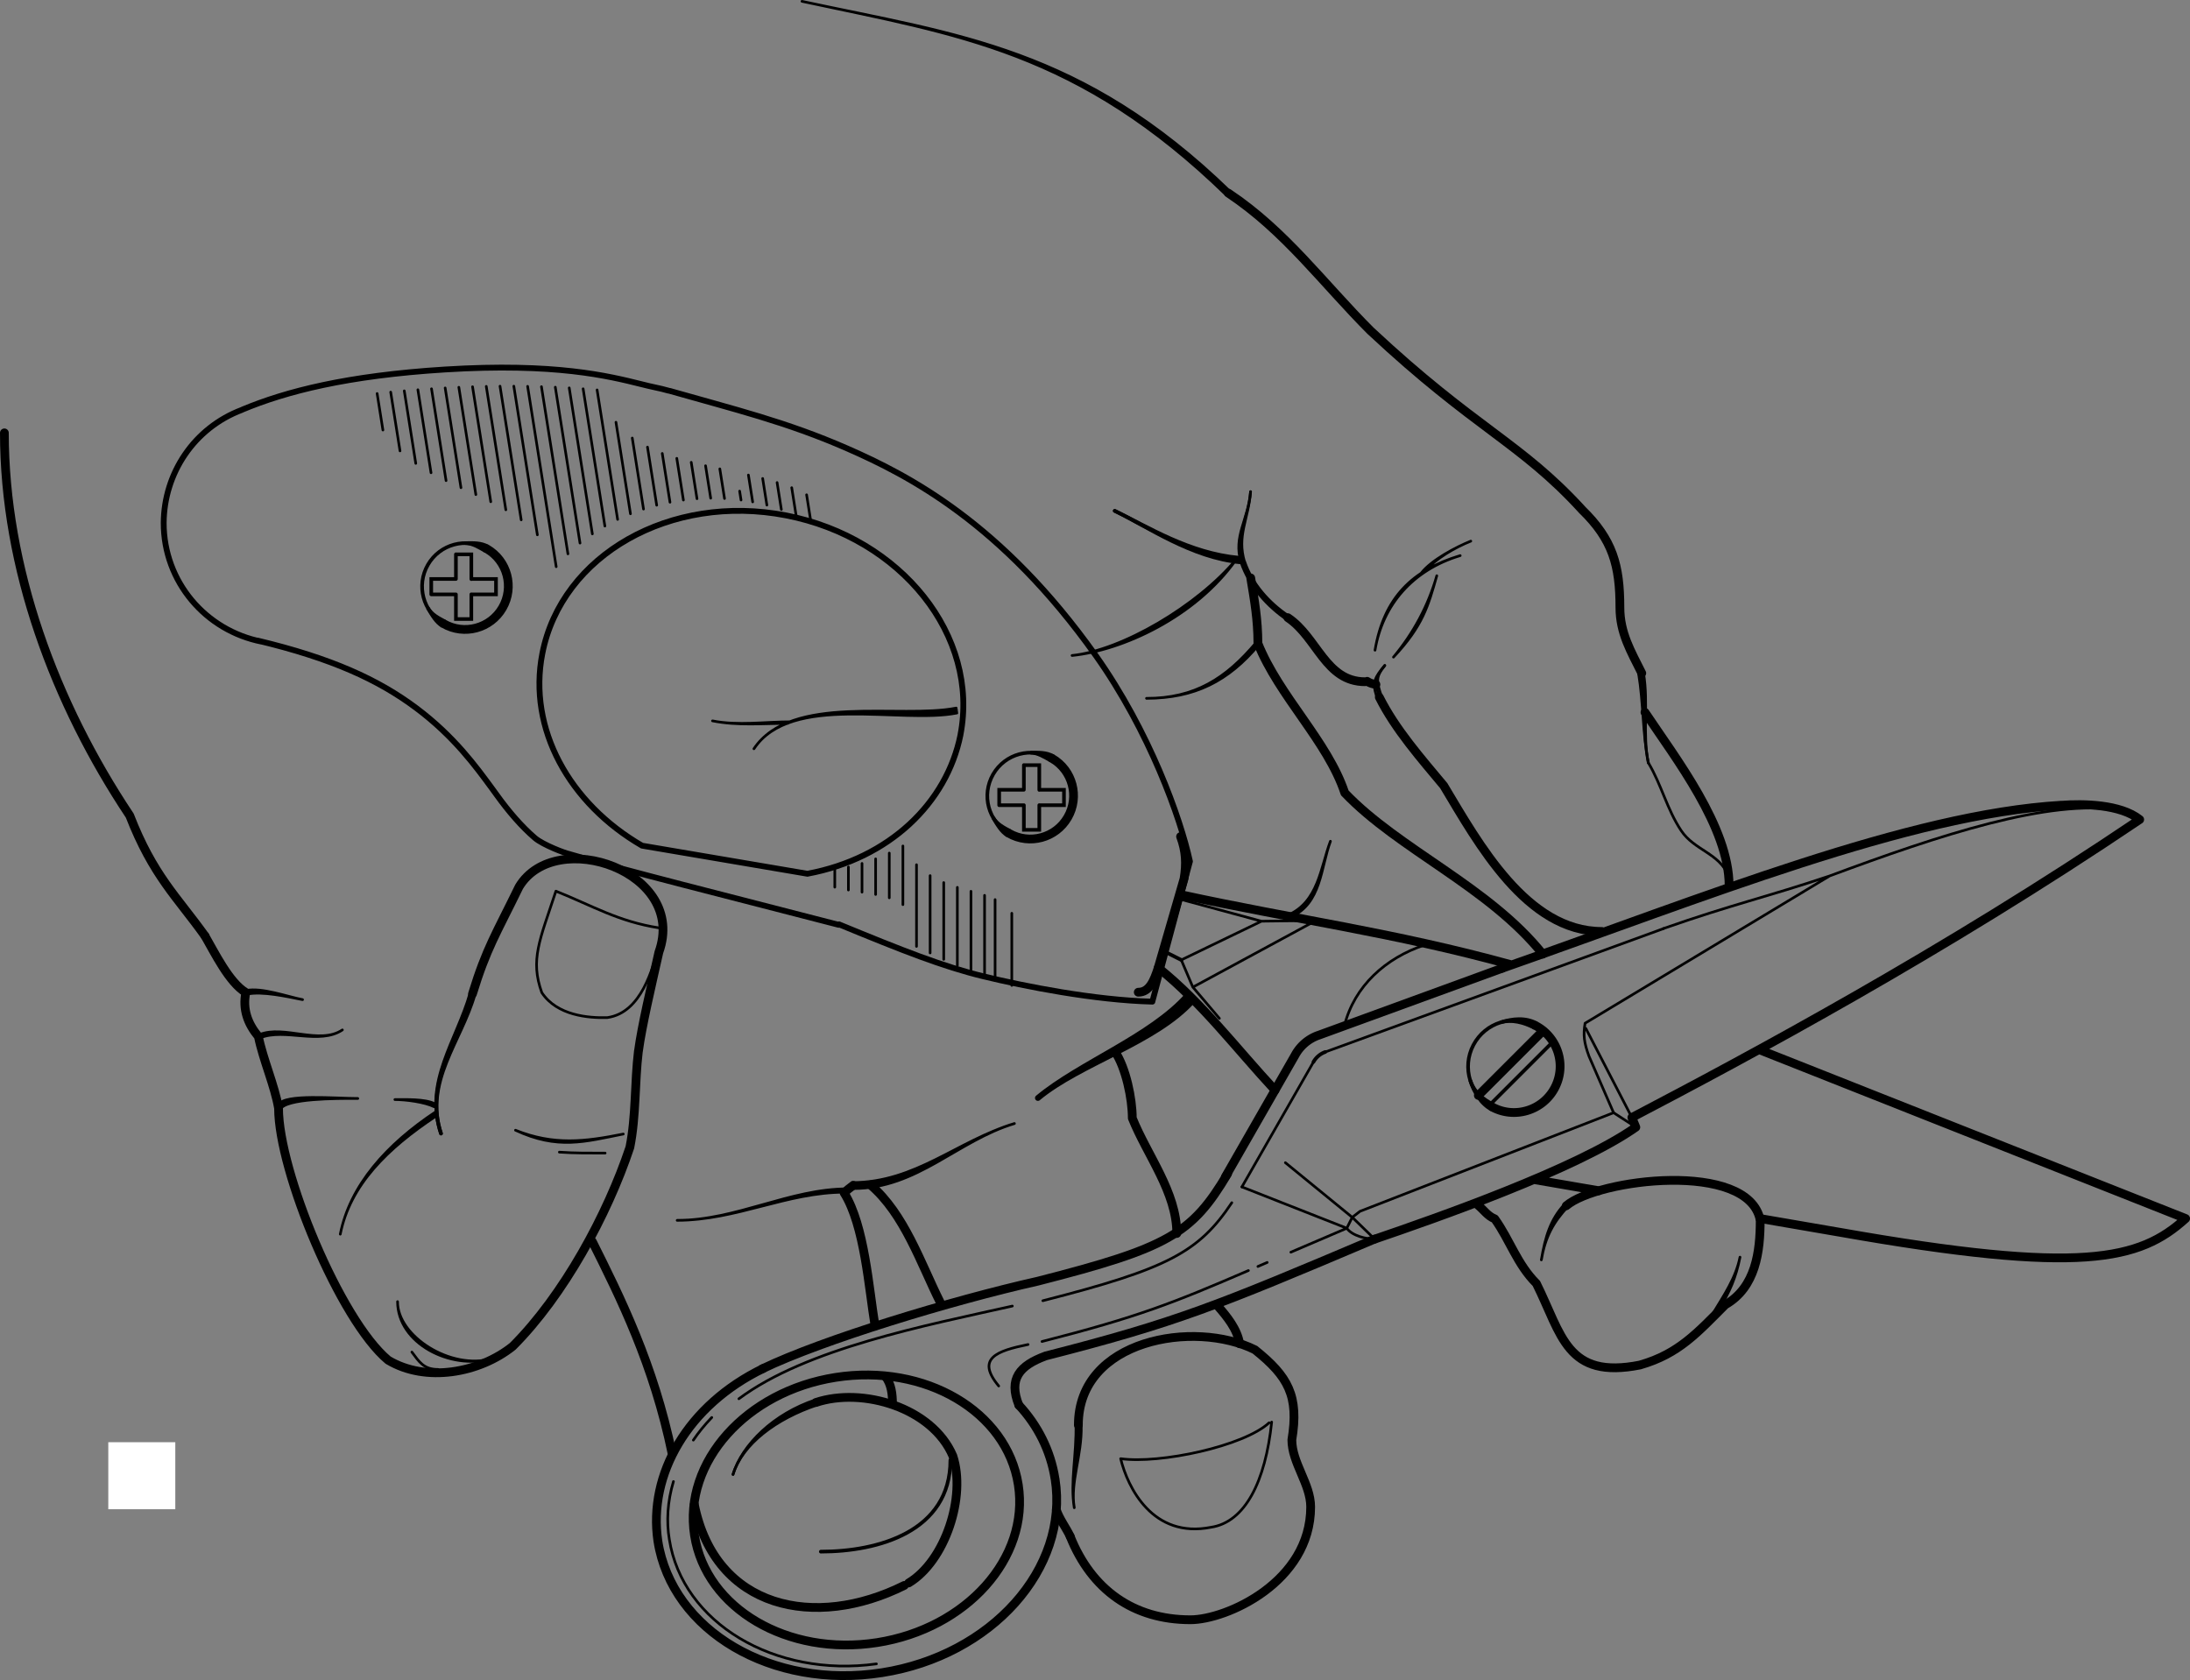 <svg xmlns="http://www.w3.org/2000/svg" overflow="visible" viewBox="0 0 424.787 325.905"><rect x="0" y="0" width="424.787" height="325.905" fill="#808080" stroke="none"/><switch><g><path d="M73.15 76.337l1.122 7.085m1.509-7.356l1.806 11.401m.829-11.644l2.228 14.067m.411-14.285l2.551 16.105m.093-16.293l2.822 17.815m-.174-17.976l3.064 19.351M89 75.125l3.297 20.815m-.64-20.917l3.533 22.305m-.87-22.376l3.792 23.94m-1.125-23.978l4.107 25.931m-1.43-25.932l4.567 28.836m-1.89-28.805l5.542 34.987m-2.86-34.922l5.137 32.432m-2.45-32.333l4.79 30.242m-2.09-30.107l4.487 28.328m-1.79-28.153l4.219 26.634m-1.51-26.418l3.979 25.123m-.32-18.851l2.813 17.758m.35-14.691l2.182 13.776m.77-12.019l1.786 11.274m1.08-10.04l1.498 9.46m1.32-8.515l1.282 8.094m1.52-7.322l1.118 7.061m1.66-6.396l.997 6.294m1.77-5.688l.911 5.751m2.93-1.434l.274 1.732m1.43-4.853l.825 5.211m1.94-4.541l.818 5.165m1.98-4.376l.828 5.228m2.01-4.231l.847 5.348m2.04-3.969l.857 5.412m4.61 67.29v3.414m2.64-3.92v4.472m2.64-5.16v5.575m2.64-6.46v6.908m2.65-8.03v8.68m2.64-10.06v11.38m2.64-7.74v15.844m2.64-13.73v14.996m2.64-13.65v14.891m2.64-13.96v15.153m2.64-14.39v15.526m2.64-14.74v15.771m2.04-14.95v15.667m3.24-13.01v13.994" stroke="#000" stroke-linecap="round" stroke-width=".51" fill="none"/><path d="M228.99 162.28c1.048 2.839 1.162 5.256.674 8.187m0 0l-5.003 17.258m0 0c-.837 2.583-1.724 4.752-3.877 4.752m-134.74-71.49c3.995 2.307 9.111.927 11.426-3.083 2.316-4.01.955-9.131-3.04-11.438" stroke="#000" stroke-linecap="round" stroke-width="1.699" fill="none"/><path d="M94.426 106.47c-3.995-2.307-9.111-.926-11.426 3.084-2.316 4.01-.955 9.131 3.04 11.438" stroke="#000" stroke-linecap="round" stroke-width=".706" fill="none"/><path d="M94.001 107.21c-1.2-.693-2.514-1.512-3.768-1.499v-.705c1.537-.016 3.146-.117 4.617.733l-.849 1.48M83.284 117.74c.735 1.284 2.02 1.854 3.181 2.514l-.85 1.472c-1.264-.717-2.143-2.237-2.942-3.633l.611-.35"/><path d="M228.88 173.52c22.637 4.929 41.362 7.328 64.293 13.645m48.14 16.49l82.625 32.72m-126.43-7.56l12.612 2.174m31.23 5.38l15.315 2.641m.01 0c47.162 8.344 58.349 5.433 67.268-2.631m-199.28-48.64c8.448 6.748 15.204 15.721 22.654 23.739m44.04-23.64c39.421-13.81 78.843-29.88 108.47-31.638m0 .01c4.275-.331 11.49-.201 15.206 2.772m-.01 0c-38.2 25.803-75.944 45.997-98.494 57.799m0 0l.769 1.883m0 0c-11.559 8.138-38.734 17.646-50.663 21.716" stroke="#000" stroke-linecap="round" stroke-width="1.699" fill="none"/><path d="M266.64 240.36l-4.349-4.221m0 0l-1.057 2.112m0 .01c1.06 1.495 3.827 2.108 5.405 2.108m49.89-23.6l-8.937-17.279m.64 5.45l4.746 10.908m0 0l4.321 2.8m-9.07-13.71c-.992-2.691-1.16-4.162-.779-6.445m0 0l47.387-28.545m0-.01c21.294-7.922 42.634-15.001 56.388-12.777m-88.57 22.96c13.545-4.744 19.941-6.071 32.176-10.182" stroke="#000" stroke-linecap="round" stroke-width=".51" fill="none"/><path d="M257.05 204.07a4.307 4.307 0 00-2.272 1.916" stroke="#000" stroke-linecap="round" stroke-width=".706" fill="none"/><path d="M254.78 205.99l-13.892 24.254m16.16-26.17l65.613-23.94" stroke="#000" stroke-linecap="round" stroke-width=".51" fill="none"/><path d="M255.65 200.86a8.274 8.274 0 00-4.366 3.682m4.37-3.68l35.701-13.026m-40.07 16.71l-13.599 23.743m51.84-13.5c4.355 2.291 9.75.604 12.05-3.768 2.299-4.371.633-9.772-3.723-12.063" stroke="#000" stroke-linecap="round" stroke-width="1.699" fill="none"/><path d="M297.84 198.95c-4.354-2.291-9.749-.604-12.049 3.768s-.633 9.773 3.722 12.063" stroke="#000" stroke-linecap="round" stroke-width=".706" fill="none"/><path d="M297.45 199.7c-1.971-1.036-4.322-1.646-6.296-1.03l-.207-.673c2.388-.746 4.91-1.055 7.294.199l-.78 1.5M285.5 209.42c.697 2.263 2.477 3.585 4.415 4.604l-.791 1.504c-2.098-1.103-3.541-3.449-4.297-5.897l.67-.2"/><path stroke="#000" stroke-linecap="round" stroke-width=".706" fill="none" d="M288.89 214.41l12.31-12.31"/><path stroke="#000" stroke-linecap="round" stroke-width="1.699" fill="none" d="M286.75 212.5l12.53-12.53"/><path d="M312.98 215.85l-49.186 19.128m0 0l-1.505 1.167" stroke="#000" stroke-linecap="round" stroke-width=".51" fill="none"/><path d="M195.68 161.64c3.994 2.307 9.11.926 11.426-3.083 2.316-4.01.955-9.131-3.04-11.438" stroke="#000" stroke-linecap="round" stroke-width="1.699" fill="none"/><path d="M204.06 147.12c-3.994-2.307-9.11-.926-11.427 3.084-2.315 4.01-.954 9.131 3.041 11.438" stroke="#000" stroke-linecap="round" stroke-width=".706" fill="none"/><path d="M203.64 147.86c-1.2-.693-2.514-1.512-3.768-1.499v-.705c1.537-.016 3.146-.117 4.617.733l-.85 1.47M192.92 158.39c.735 1.283 2.02 1.854 3.182 2.514l-.851 1.472c-1.263-.717-2.142-2.237-2.941-3.633l.61-.35"/><path d="M260.76 199c1.935-7.734 8.022-13.171 15.549-15.68m-21.09-4.75l-10.541.132m0 0l-16.075-4.349m16.08 4.35l-15.549 7.511" stroke="#000" stroke-linecap="round" stroke-width=".51" fill="none"/><path stroke="#000" stroke-linecap="round" stroke-width=".706" fill="none" d="M229.13 186.22l-3.42-1.72"/><path d="M229.13 186.22l2.24 5.271m.01 0l5.139 6.062m-5.14-6.06l23.85-12.913" stroke="#000" stroke-linecap="round" stroke-width=".51" fill="none"/><path d="M204.64 286.88c-.863-5.508-3.398-10.417-7.007-14.302m-49.56-7.13c-14.688 7.113-22.388 20.543-20.464 33.511 2.731 17.427 22.192 28.851 43.466 25.517 21.274-3.335 36.307-20.165 33.575-37.592m-7.14 1.11c-2.227-14.205-18.09-23.518-35.431-20.8-17.341 2.719-29.594 16.438-27.368 30.643 2.227 14.205 18.09 23.517 35.431 20.799s29.6-16.43 27.37-30.64" stroke="#000" stroke-linecap="round" stroke-width="1.699" fill="none"/><path d="M138.06 274.97c-1.406 1.46-2.636 2.985-3.574 4.394m-3.86 8.03c-1.166 3.903-1.382 7.771-.797 11.226 2.54 16.192 20.411 26.882 40.169 24.147" stroke="#000" stroke-linecap="round" stroke-width=".51" fill="none"/><path d="M147.82 265.55c11.697-5.644 36.79-13.271 53.476-17.018m0 0c25.239-6.447 29.893-9.152 36.818-20.839m-35.31 35.34c25.239-6.447 33.247-9.693 63.822-22.665m-63.82 22.67c-5.029 1.86-7.235 4.41-5.185 9.535" stroke="#000" stroke-linecap="round" stroke-width="1.699" fill="none"/><path d="M262.29 236.14l-12.97-10.594m11.91 12.71l-20.345-8.013m-38.61 22.08c24.195-6.18 30.264-9.425 36.655-19.018m-36.82 26.93c18.572-4.744 25.405-7.448 40.04-13.767m1.84-.79l1.804-.781m4.59-1.99c3.22-1.391 6.802-2.931 10.86-4.652m-61.83 22.56c-6.068 1.238-10.169 2.682-5.697 8.049m-50.4 2.48c13.126-9.782 36.36-14.242 53.046-17.987" stroke="#000" stroke-linecap="round" stroke-width=".51" fill="none"/><path d="M238.27 37.468c11.076 7.384 18.311 17.439 27.634 26.763m.01-.001c20.234 18.929 28.938 21.541 40.905 34.595m-.01.001c6.029 5.852 7.4 10.879 7.4 19.031m0 0c0 4.905 2.1 8.441 4.242 12.728" stroke="#000" stroke-linecap="round" stroke-width="1.699" fill="none"/><path d="M317.83 130.66c.948 5.69.776 11.694 1.901 17.321" stroke="#000" stroke-linecap="round" stroke-width=".51" fill="none"/><path d="M319.07 138.18c5.951 8.927 16.319 22.273 16.319 33.635" stroke="#000" stroke-linecap="round" stroke-width="1.699" fill="none"/><path d="M319.73 147.98c2.539 4.232 3.596 9 6.363 13.152m0 0c2.552 3.826 7.389 4.363 9.122 8.698" stroke="#000" stroke-linecap="round" stroke-width=".51" fill="none"/><path d="M267.54 135.25c3.106 6.212 8.101 11.885 12.516 17.183m0 .01c6.694 11.158 16.065 28.245 30.641 28.245" stroke="#000" stroke-linecap="round" stroke-width="1.699" fill="none"/><path d="M267.54 135.25c-.91-2.729-.782-3.94 1.061-6.151" stroke="#000" stroke-linecap="round" stroke-width=".51" fill="none"/><path d="M249.8 119.82c5.724 3.816 7.286 12.425 14.988 12.425m.39-.08c.582.388 1.033.486 1.708.621" stroke="#000" stroke-linecap="round" stroke-width="1.699" fill="none"/><path d="M249.71 120.27c-3.879-2.585-7.464-6.603-8.987-11.171" stroke="#000" stroke-linecap="round" stroke-width=".51" fill="none"/><path d="M240.72 109.1c-9.646-.899-18.056-6.913-24.495-10" stroke="#000" stroke-linecap="round" stroke-width=".706" fill="none"/><path d="M240.72 109.1c-1.556-5.104 1.425-8.297 1.851-13.726" stroke="#000" stroke-linecap="round" stroke-width=".51" fill="none"/><path d="M240.38 108.63c-9.646-.898-17.721-6.44-24.16-9.527m24.07 9.087c-9.646-.898-17.626-6-24.065-9.087" stroke="#000" stroke-linecap="round" stroke-width=".706" fill="none"/><path d="M241.04 109.04c-1.557-5.104 1.101-8.232 1.526-13.661m-1.15 13.661c-1.556-5.104.725-8.232 1.15-13.661m7.36 24.551c-3.807-2.538-7.331-6.477-8.826-10.962m8.84 10.5c-3.752-2.501-7.071-6.179-8.545-10.6m26.54 26.13c-.91-2.729-1.177-3.693.666-5.904m-1.6 5.95c-.909-2.729-.253-3.739 1.59-5.951m10.1-17.41c-1.666 5.832-4.512 11.121-8.403 15.791m8.4-15.79c-1.666 5.832-2.678 9.696-8.403 15.791m-3.58-1.34c1.457-8.737 7.253-15.57 16.527-18.353m-16.53 18.35c1.732-10.207 7.253-15.57 16.527-18.353m2.06-2.81c-2.964 1.186-6.862 3.37-8.849 5.853m8.85-5.85c-2.964 1.186-7.573 3.648-9.56 6.13m42.49 19.62c.948 5.69.363 11.625 1.488 17.252m-1.28-17.4c.949 5.69.148 11.768 1.273 17.395m-.9-17.32c.948 5.69-.221 11.694.904 17.321" stroke="#000" stroke-linecap="round" stroke-width=".51" fill="none"/><path d="M242.6 112.11c.732 4.394 1.391 8.133 1.391 12.684m0 .01c4.111 10.279 13.504 18.969 16.854 29.017m0-.01c10.425 10.946 27.964 18.231 38.398 31.275" stroke="#000" stroke-linecap="round" stroke-width="1.699" fill="none"/><path d="M243.99 124.8c-5.883 7.021-12.267 10.673-21.6 10.673m21.27-10.84c-5.883 7.021-11.938 10.839-21.271 10.839m21.75-10.36c-5.883 7.021-12.424 10.354-21.757 10.354m-14.44-8.31c9.661-.979 24.329-9.617 31.854-18.648m-31.85 18.65c9.661-.979 24.151-8.438 31.854-18.648m-31.85 18.65c9.661-.979 23.906-7.398 31.854-18.648" stroke="#000" stroke-linecap="round" stroke-width=".51" fill="none"/><path d="M.85 83.97c0 26.182 9.813 52.489 24.315 74.241m0 0c4.539 11.671 9.176 15.764 14.589 23.342m246.92 52.23c1.148.919 1.836 2.086 3.256 2.653m0 0c2.983 4.178 4.325 8.788 8.08 12.542m0 .01c4.945 9.893 5.801 18.665 20.139 15.798m0-.01c7.513-2.146 11.18-6.355 16.521-11.697m0 .01c5.902-3.373 6.753-10.336 6.753-16.401m0-.01c-2.323-11.614-31.527-8-37.625-2.773" stroke="#000" stroke-linecap="round" stroke-width="1.699" fill="none"/><path d="M303.8 233.9c-2.743 2.933-4.073 5.992-4.823 10.491m5.13-10.31c-2.744 2.933-4.384 5.814-5.134 10.313m4.53-10.83c-2.744 2.933-3.785 6.338-4.535 10.837m-48.6-66.53c5.945-2.547 5.787-9.583 7.696-14.675m-8.29 14.34c5.945-2.547 6.374-9.257 8.283-14.349m-7.94 14.47c5.945-2.547 6.028-9.375 7.938-14.467" stroke="#000" stroke-linecap="round" stroke-width=".51" fill="none"/><path d="M230.47 193.93c-7.175 8.072-21.045 12.306-29.148 19.059m30.04-18.91c-7.175 8.072-21.929 12.15-30.032 18.903m29.01-19.87c-7.175 8.071-20.917 13.128-29.021 19.881" stroke="#000" stroke-linecap="round" stroke-width="1.13" fill="none"/><path d="M216.27 203.99c2.14 3.209 3.358 9.168 3.358 12.909m0 0c2.87 7.177 8.629 14.387 8.629 22.38m-19.09 37.16c0-16.626 22.505-20.479 34.271-14.597m0 .01c6.42 5.136 8.559 8.935 7.14 17.452m0 0c0 4.472 3.648 8.563 3.648 13.01m0 0c0 14.595-16.342 21.895-23.322 21.895m-.01 0c-11.039 0-19.179-5.822-23.323-16.183" stroke="#000" stroke-linecap="round" stroke-width="1.699" fill="none"/><path d="M209.17 276.44c.159 5.87-1.614 11.1-.793 16.024m.51-15.89c.158 5.87-1.333 10.978-.512 15.902m1.06-15.83c.158 5.87-1.889 10.905-1.067 15.83m1.36-15.98c.158 5.87-2.179 11.05-1.357 15.975m.32-16.23c.159 5.87-1.14 11.315-.318 16.24m9-9.52c7.608 1.067 23.89-2.417 28.796-6.967m-28.8 6.97c1.351 5.547 6.186 15.571 17.563 13.297m0 0c6.541-.996 10.522-8.817 11.731-20.406" stroke="#000" stroke-linecap="round" stroke-width=".51" fill="none"/><path d="M168.84 229.85c6.604 5.66 9.74 15.198 13.548 22.814m25.19 45.36c-.806-1.684-2.099-3.374-2.68-5.119" stroke="#000" stroke-linecap="round" stroke-width="1.699" fill="none"/><path d="M165.41 229.74c12.335 0 20.32-8.485 31.358-11.797m-31.48 11.46c12.334 0 20.444-8.139 31.482-11.45m-31.29 12.17c12.334 0 20.249-8.855 31.287-12.167m-31.18 12.6c12.334 0 20.14-9.289 31.178-12.601" stroke="#000" stroke-linecap="round" stroke-width=".51" fill="none"/><path d="M165.5 229.94c-.598.428-1.243.948-1.768 1.474m.01 0c3.973 6.356 4.764 18.433 5.991 25.797" stroke="#000" stroke-linecap="round" stroke-width="1.699" fill="none"/><path d="M142.18 286.02c1.804-5.884 8.088-11.297 16.073-13.958" stroke="#000" stroke-linecap="round" stroke-width=".51" fill="none"/><path d="M158.26 272.06c9.041-3.014 22.538.978 26.559 10.361m0 0c2.62 7.859-1.466 20.389-8.575 24.653" stroke="#000" stroke-linecap="round" stroke-width="1.699" fill="none"/><path d="M184.34 283.25c0 13.831-13.948 17.745-25.13 17.745" stroke="#000" stroke-linecap="round" stroke-width=".706" fill="none"/><path d="M114.9 240.86c5.336 10.673 11.91 23.819 15.483 41.208m4.29 9.76c4.066 20.329 23.455 24.359 40.732 15.721" stroke="#000" stroke-linecap="round" stroke-width="1.699" fill="none"/><path d="M142.18 286.02c1.804-5.884 7.87-11.533 15.854-14.194m-15.85 14.19c1.804-5.884 7.964-11.787 15.948-14.449m-15.95 14.45c1.804-5.884 8.178-11.051 16.162-13.713m-16.16 13.71c1.804-5.884 8.365-10.811 16.35-13.472" stroke="#000" stroke-linecap="round" stroke-width=".51" fill="none"/><path d="M39.753 181.55c1.897 3.27 4.689 9.037 7.926 10.979m.001 0c-.652 3.263.352 6.039 2.442 8.549m0 0c.88 4.402 3.189 9.609 3.908 13.922m0 0c0 12.15 11.926 41.079 21.249 48.848m0 0c7.336 4.402 17.7 2.498 24.18-2.687m0 0c9.859-9.858 18.343-25.476 22.714-38.59m0 0c1.225-6.122.911-12.498 1.655-18.664m.01 0c.66-4.922 2.453-12.457 3.963-19.193m0 0c5.618-15.632-20.028-24.424-27.111-12.701m0 0c-4.396 9.037-6.35 11.968-9.037 20.76" stroke="#000" stroke-linecap="round" stroke-width="1.699" fill="none"/><path d="M91.643 192.78c-2.599 9.097-9.442 17.103-6.106 27.111" stroke="#000" stroke-linecap="round" stroke-width=".706" fill="none"/><path d="M54.03 215c1.034-2.108 11.087-1.905 15.37-1.905m-15.259 1.52c1.034-2.108 10.976-1.525 15.259-1.525m-15.324 1.18c1.034-2.107 11.042-1.182 15.324-1.182m-15.014 2.09c1.034-2.107 10.731-2.097 15.014-2.097m14.861 1c-1.838-.919-5.574-.783-7.668-.783m7.623 1.11c-1.838-.919-5.529-1.106-7.623-1.106m7.61 1.39c-1.838-.919-5.516-1.388-7.61-1.388m7.931 2.77c-9.529 6.316-16.618 13.819-18.522 23.34m18.533-23.75c-9.529 6.316-16.628 14.227-18.533 23.747m18.599-22.92c-9.529 6.316-16.695 13.396-18.599 22.917m-18.322-46.89c2.975-.618 7.961.783 11.008 1.393m-10.784-1.06c2.975-.618 7.736.46 10.784 1.069m-10.931-1.78c2.976-.618 7.884 1.169 10.931 1.778m-8.228 7.05c4.747-1.899 11.517 1.779 15.952-1.178m-16.052.89c4.747-1.899 11.618 2.067 16.053-.89m-15.919 1.52c4.748-1.898 11.484 1.438 15.919-1.519m98.037 30.82c-11.296 0-21.597 6.12-33.099 6.12m32.83-5.8c-11.296 0-21.334 5.8-32.837 5.8m32.55-5.46c-11.296 0-21.04 5.452-32.542 5.452" stroke="#000" stroke-linecap="round" stroke-width=".51" fill="none"/><path d="M236.18 253.32c1.835 2.097 3.807 4.513 4.279 7.348" stroke="#000" stroke-linecap="round" stroke-width="1.699" fill="none"/><path d="M332.76 254.46c2.104-3.507 3.928-6.538 4.739-10.594m-5.21 10.88c2.104-3.507 4.397-6.82 5.209-10.876m-4.09 10.18c2.104-3.506 3.286-6.124 4.098-10.18m-99.24-206.4C209.546 9.565 185.776 6.732 155.563.257m83.08 36.929C209.923 9.281 185.773 6.732 155.56.257m82.79 36.991C209.629 9.343 185.77 6.731 155.557.257m82.46 37.303C209.297 9.655 185.77 6.732 155.557.257m82.27 37.552C209.107 9.904 185.767 6.731 155.554.257m30.02 137.78c-10.825 2.166-32.111-3.628-39.337 7.212m6.56-4.92c-4.917 0-9.707.484-14.588-.492m47.33-2.14c-10.825 2.165-32.072-3.289-39.298 7.552m39.23-7.9c-10.825 2.166-31.998-2.942-39.224 7.898m39.36-6.93c-10.825 2.165-32.146-3.907-39.373 6.934m7.19-5.24c-4.917 0-10.344.803-15.225-.173m-10.34 40.16c-7.908-1.216-12.98-4.312-20.022-7.128m-.01 0c-3.145 9.54-5.032 13.313-2.726 19.708m.01 0c2.95 4.426 9.015 4.928 12.684 4.822m0 0c6.709-.943 8.788-9.777 9.959-13.522m-6.86 36.11c-7.512 1.502-13.483 2.229-20.907-.74m8.51 4.25c2.963.211 5.912.185 8.881.185m3.52-3.7c-7.512 1.502-12.726 3.069-20.907-.74m-22.875 33.25c0 8.112 10.287 13.345 18.275 11.063m-10.43 2.09c-2.776 0-3.633-1.449-5.068-3.363m-2.777-9.79c-.049 6.677 10.287 13.345 18.275 11.063" stroke="#000" stroke-linecap="round" stroke-width=".51" fill="none"/><path d="M92.042 192.9c-2.599 9.097-9.84 16.983-6.504 26.992m5.71-27.17c-2.599 9.097-9.046 17.153-5.71 27.162" stroke="#000" stroke-linecap="round" stroke-width=".706" fill="none"/><path d="M171.72 266.99c1.19 1.487 1.392 3.516 1.392 5.354" stroke="#000" stroke-linecap="round" stroke-width="1.699" fill="none"/><path d="M88.432 107.53h2.99v4.811m0 2.95v4.792h-2.99v-4.784m0-3.05v-4.727m-4.784 7.78v-2.99h4.784m2.99 0h4.784v2.99h-4.784m-2.99 0h-4.784m114.95 33.12h2.99v4.811m0 2.95v4.792h-2.99v-4.784m0-3.05v-4.726m-4.79 7.78v-2.99h4.783m3 0h4.784v2.99h-4.784m-2.99 0h-4.783" stroke="#000" stroke-linecap="round" stroke-width=".706" fill="none"/><path fill="#FFF" d="M21.004 292.77h13v-13h-13z"/><path d="M46.953 79.497c-9.35 3.512-15.138 12.356-15.203 21.95 0 11.392 8.125 20.887 19.044 23.03m135.5 18.09c3.725-19.165-11.411-38.23-33.807-42.583s-43.572 7.654-47.297 26.819c-2.831 14.561 5.228 29.065 19.341 37.239m32.09 5.45c15.867-2.957 27.001-13.692 29.68-26.928M47.031 79.447c8.468-3.533 20.255-6.579 39.268-7.77 21.389-1.339 31.771 1.274 38.068 2.837l.128.032c.929.231 1.752.436 2.502.589.958.195 1.854.415 2.683.651m-79.714 48.478c14.272 3.414 23.367 7.545 30.774 13.087 7.378 5.52 11.64 11.447 14.637 15.52l-.009-.013 1.062 1.462-.004-.005c2.173 3.01 4.682 5.979 7.342 8.253 1.552 1.327 5.903 2.984 6.711 3.112m19.44-89.85c12.325 3.527 22.539 5.962 34.415 11.168 11.875 5.207 29.966 14.471 48.178 40.125 10.45 14.721 16.49 31.634 18.3 39.991m-.01 0l-7.283 27.179m-60.85-14.89c-22.261-5.768-41.134-10.478-52.201-13.715m14.07-1.64l32.085 5.452m6.11 9.81c12.382 5.1 20.12 8.174 28.058 10.094 7.938 1.921 21.503 4.62 32.735 4.902" stroke="#000" stroke-linecap="round" stroke-width="1.13" fill="none"/></g></switch></svg>